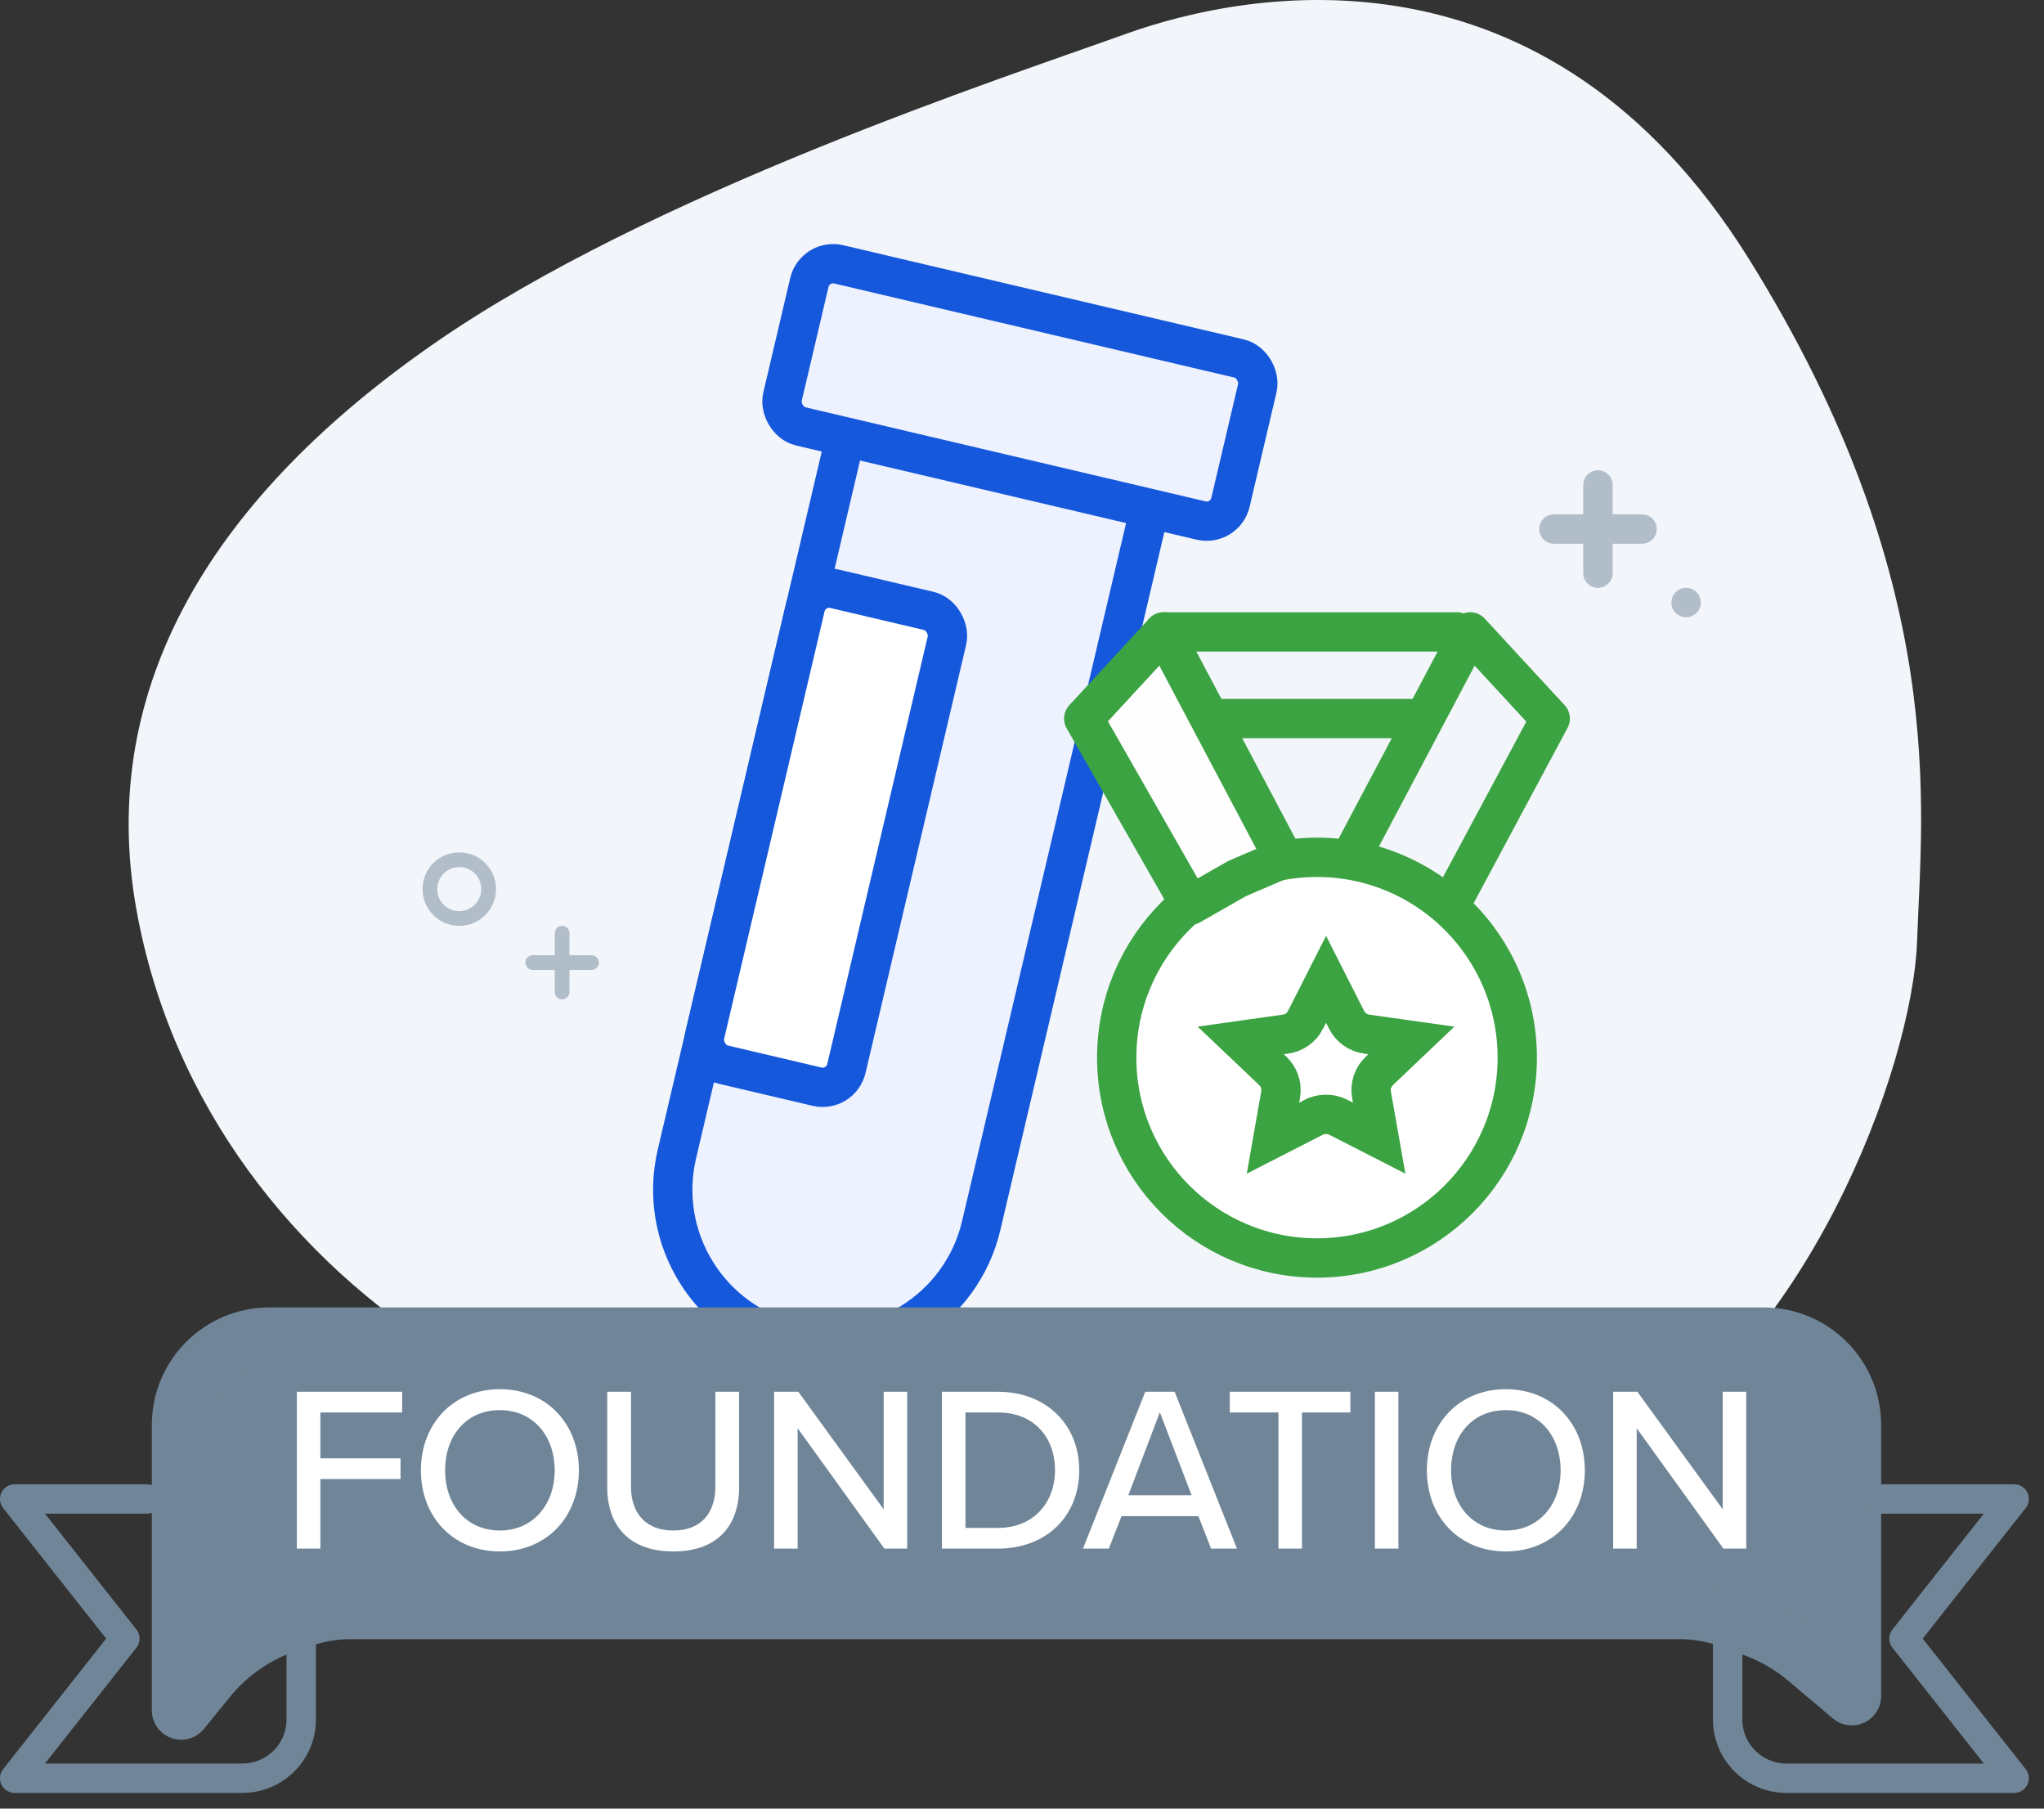 <svg width="104" height="92" viewBox="0 0 104 92" fill="none" xmlns="http://www.w3.org/2000/svg">
<rect x="0" y="0" width="104" height="92" fill="#333333" stroke="none"/>
<path fill-rule="evenodd" clip-rule="evenodd" d="M97.547 47.796C97.326 54.422 91.803 68.89 82.158 73.991C72.512 79.092 64.901 79.992 51.319 78.73C40.034 77.682 32.908 75.127 22.89 68.968C14.961 64.093 8.73 56.192 6.945 46.291C4.864 34.745 11.073 25.114 22.086 17.475C33.1 9.836 50.951 4.001 57.274 1.728C63.596 -0.545 78.709 -3.317 88.981 13.165C99.252 29.646 97.768 41.17 97.547 47.796Z" fill="#F2F5FA"/>
<path d="M59.719 20.668L49.926 62.338C48.921 66.614 44.64 69.266 40.364 68.261C36.088 67.256 33.437 62.975 34.442 58.699L44.235 17.029L59.719 20.668Z" fill="#EEF2FF" stroke="#1658DC" stroke-width="2"/>
<rect x="41.464" y="13.163" width="23.417" height="8.466" rx="1.243" transform="rotate(13.226 41.464 13.163)" fill="#EEF2FF" stroke="#1658DC" stroke-width="2"/>
<rect x="41.264" y="29.667" width="7.401" height="24.86" rx="1.243" transform="rotate(13.226 41.264 29.667)" fill="white" stroke="#1658DC" stroke-width="2"/>
<path d="M94.22 72.485V86.269L91.963 84.362C91.167 83.69 90.261 83.161 89.284 82.8L88.061 82.348C87.232 82.042 86.354 81.885 85.469 81.885H17.829C17.037 81.885 16.249 82.011 15.496 82.258L14.689 82.523C13.054 83.061 11.608 84.057 10.524 85.393L9.22 87V72.485C9.22 70.008 11.228 68 13.705 68H89.734C92.212 68 94.22 70.008 94.22 72.485Z" fill="#708698" stroke="#708698" stroke-width="2.99" stroke-linecap="round" stroke-linejoin="round"/>
<path d="M16.301 78.774H15.105V70.796H20.463V71.849H16.301V74.181H20.38V75.234H16.301V78.774ZM21.416 74.791C21.416 72.423 23.055 70.665 25.435 70.665C27.815 70.665 29.454 72.423 29.454 74.791C29.454 77.159 27.815 78.918 25.435 78.918C23.055 78.918 21.416 77.159 21.416 74.791ZM28.222 74.791C28.222 73.033 27.121 71.729 25.435 71.729C23.724 71.729 22.648 73.033 22.648 74.791C22.648 76.537 23.724 77.853 25.435 77.853C27.121 77.853 28.222 76.537 28.222 74.791ZM30.897 75.652V70.796H32.105V75.616C32.105 76.98 32.858 77.853 34.258 77.853C35.657 77.853 36.399 76.98 36.399 75.616V70.796H37.607V75.64C37.607 77.626 36.494 78.918 34.258 78.918C32.021 78.918 30.897 77.614 30.897 75.652ZM46.158 78.774H44.998L40.584 72.65V78.774H39.388V70.796H40.62L44.962 76.776V70.796H46.158V78.774ZM50.773 78.774H47.927V70.796H50.773C53.261 70.796 54.912 72.495 54.912 74.791C54.912 77.099 53.261 78.774 50.773 78.774ZM49.123 71.849V77.721H50.773C52.615 77.721 53.68 76.406 53.68 74.791C53.68 73.152 52.651 71.849 50.773 71.849H49.123ZM62.937 78.774H61.621L60.975 77.123H57.064L56.418 78.774H55.103L58.272 70.796H59.767L62.937 78.774ZM60.629 76.059L59.014 71.837L57.411 76.059H60.629ZM66.245 78.774H65.049V71.849H62.573V70.796H68.709V71.849H66.245V78.774ZM71.152 78.774H69.956V70.796H71.152V78.774ZM72.6 74.791C72.6 72.423 74.238 70.665 76.618 70.665C78.999 70.665 80.637 72.423 80.637 74.791C80.637 77.159 78.999 78.918 76.618 78.918C74.238 78.918 72.6 77.159 72.6 74.791ZM79.405 74.791C79.405 73.033 78.305 71.729 76.618 71.729C74.908 71.729 73.832 73.033 73.832 74.791C73.832 76.537 74.908 77.853 76.618 77.853C78.305 77.853 79.405 76.537 79.405 74.791ZM88.85 78.774H87.69L83.276 72.65V78.774H82.08V70.796H83.312L87.654 76.776V70.796H88.85V78.774Z" fill="white"/>
<path d="M15.326 82.23V87.463C15.326 89.114 13.987 90.453 12.335 90.453H0.747L6.354 83.351L0.747 76.249H7.475" stroke="#708698" stroke-width="1.495" stroke-linecap="round" stroke-linejoin="round"/>
<path d="M87.903 82.977V87.463C87.903 89.114 89.242 90.453 90.893 90.453H102.481L96.875 83.351L102.481 76.249H95.754" stroke="#708698" stroke-width="1.495" stroke-linecap="round" stroke-linejoin="round"/>
<circle cx="67.009" cy="53.8" r="10.19" fill="white" stroke="#3BA341" stroke-width="2"/>
<path d="M73.79 46.047L78.877 36.552L74.808 32.144L68.704 43.673" stroke="#3BA341" stroke-width="2" stroke-linecap="round" stroke-linejoin="round"/>
<path d="M55.141 36.552L60.566 46.047L62.94 44.691L65.314 43.673L59.21 32.144L55.141 36.552Z" fill="#FFFEFE" stroke="#3BA341" stroke-width="2" stroke-linecap="round" stroke-linejoin="round"/>
<path d="M59.21 32.144H74.13" stroke="#3BA341" stroke-width="2" stroke-linecap="round" stroke-linejoin="round"/>
<path d="M61.923 36.552H71.757" stroke="#3BA341" stroke-width="2" stroke-linecap="round" stroke-linejoin="round"/>
<path d="M67.471 49.816L68.514 51.874C68.717 52.276 69.102 52.542 69.532 52.603H69.533L71.811 52.924L70.181 54.474C69.859 54.78 69.703 55.229 69.782 55.678L70.173 57.896L68.092 56.831L68.089 56.83L67.941 56.765C67.59 56.637 67.191 56.657 66.851 56.831H66.85L64.769 57.896L65.159 55.679C65.228 55.286 65.118 54.892 64.874 54.595L64.761 54.474L63.129 52.924L65.409 52.603C65.839 52.542 66.225 52.277 66.429 51.874L66.428 51.873L67.471 49.816Z" stroke="#3BA341" stroke-width="2"/>
<circle opacity="0.5" cx="23.368" cy="45.227" r="1.495" stroke="#708698" stroke-width="0.748"/>
<circle opacity="0.5" cx="85.79" cy="30.649" r="0.748" fill="#708698"/>
<g opacity="0.5">
<path d="M28.601 47.469V50.459" stroke="#708698" stroke-width="0.748" stroke-linecap="round" stroke-linejoin="round"/>
<path d="M30.095 48.964H27.105" stroke="#708698" stroke-width="0.748" stroke-linecap="round" stroke-linejoin="round"/>
</g>
<g opacity="0.5">
<path d="M81.305 24.669V29.154" stroke="#708698" stroke-width="1.495" stroke-linecap="round" stroke-linejoin="round"/>
<path d="M83.548 26.911H79.063" stroke="#708698" stroke-width="1.495" stroke-linecap="round" stroke-linejoin="round"/>
</g>
</svg>
